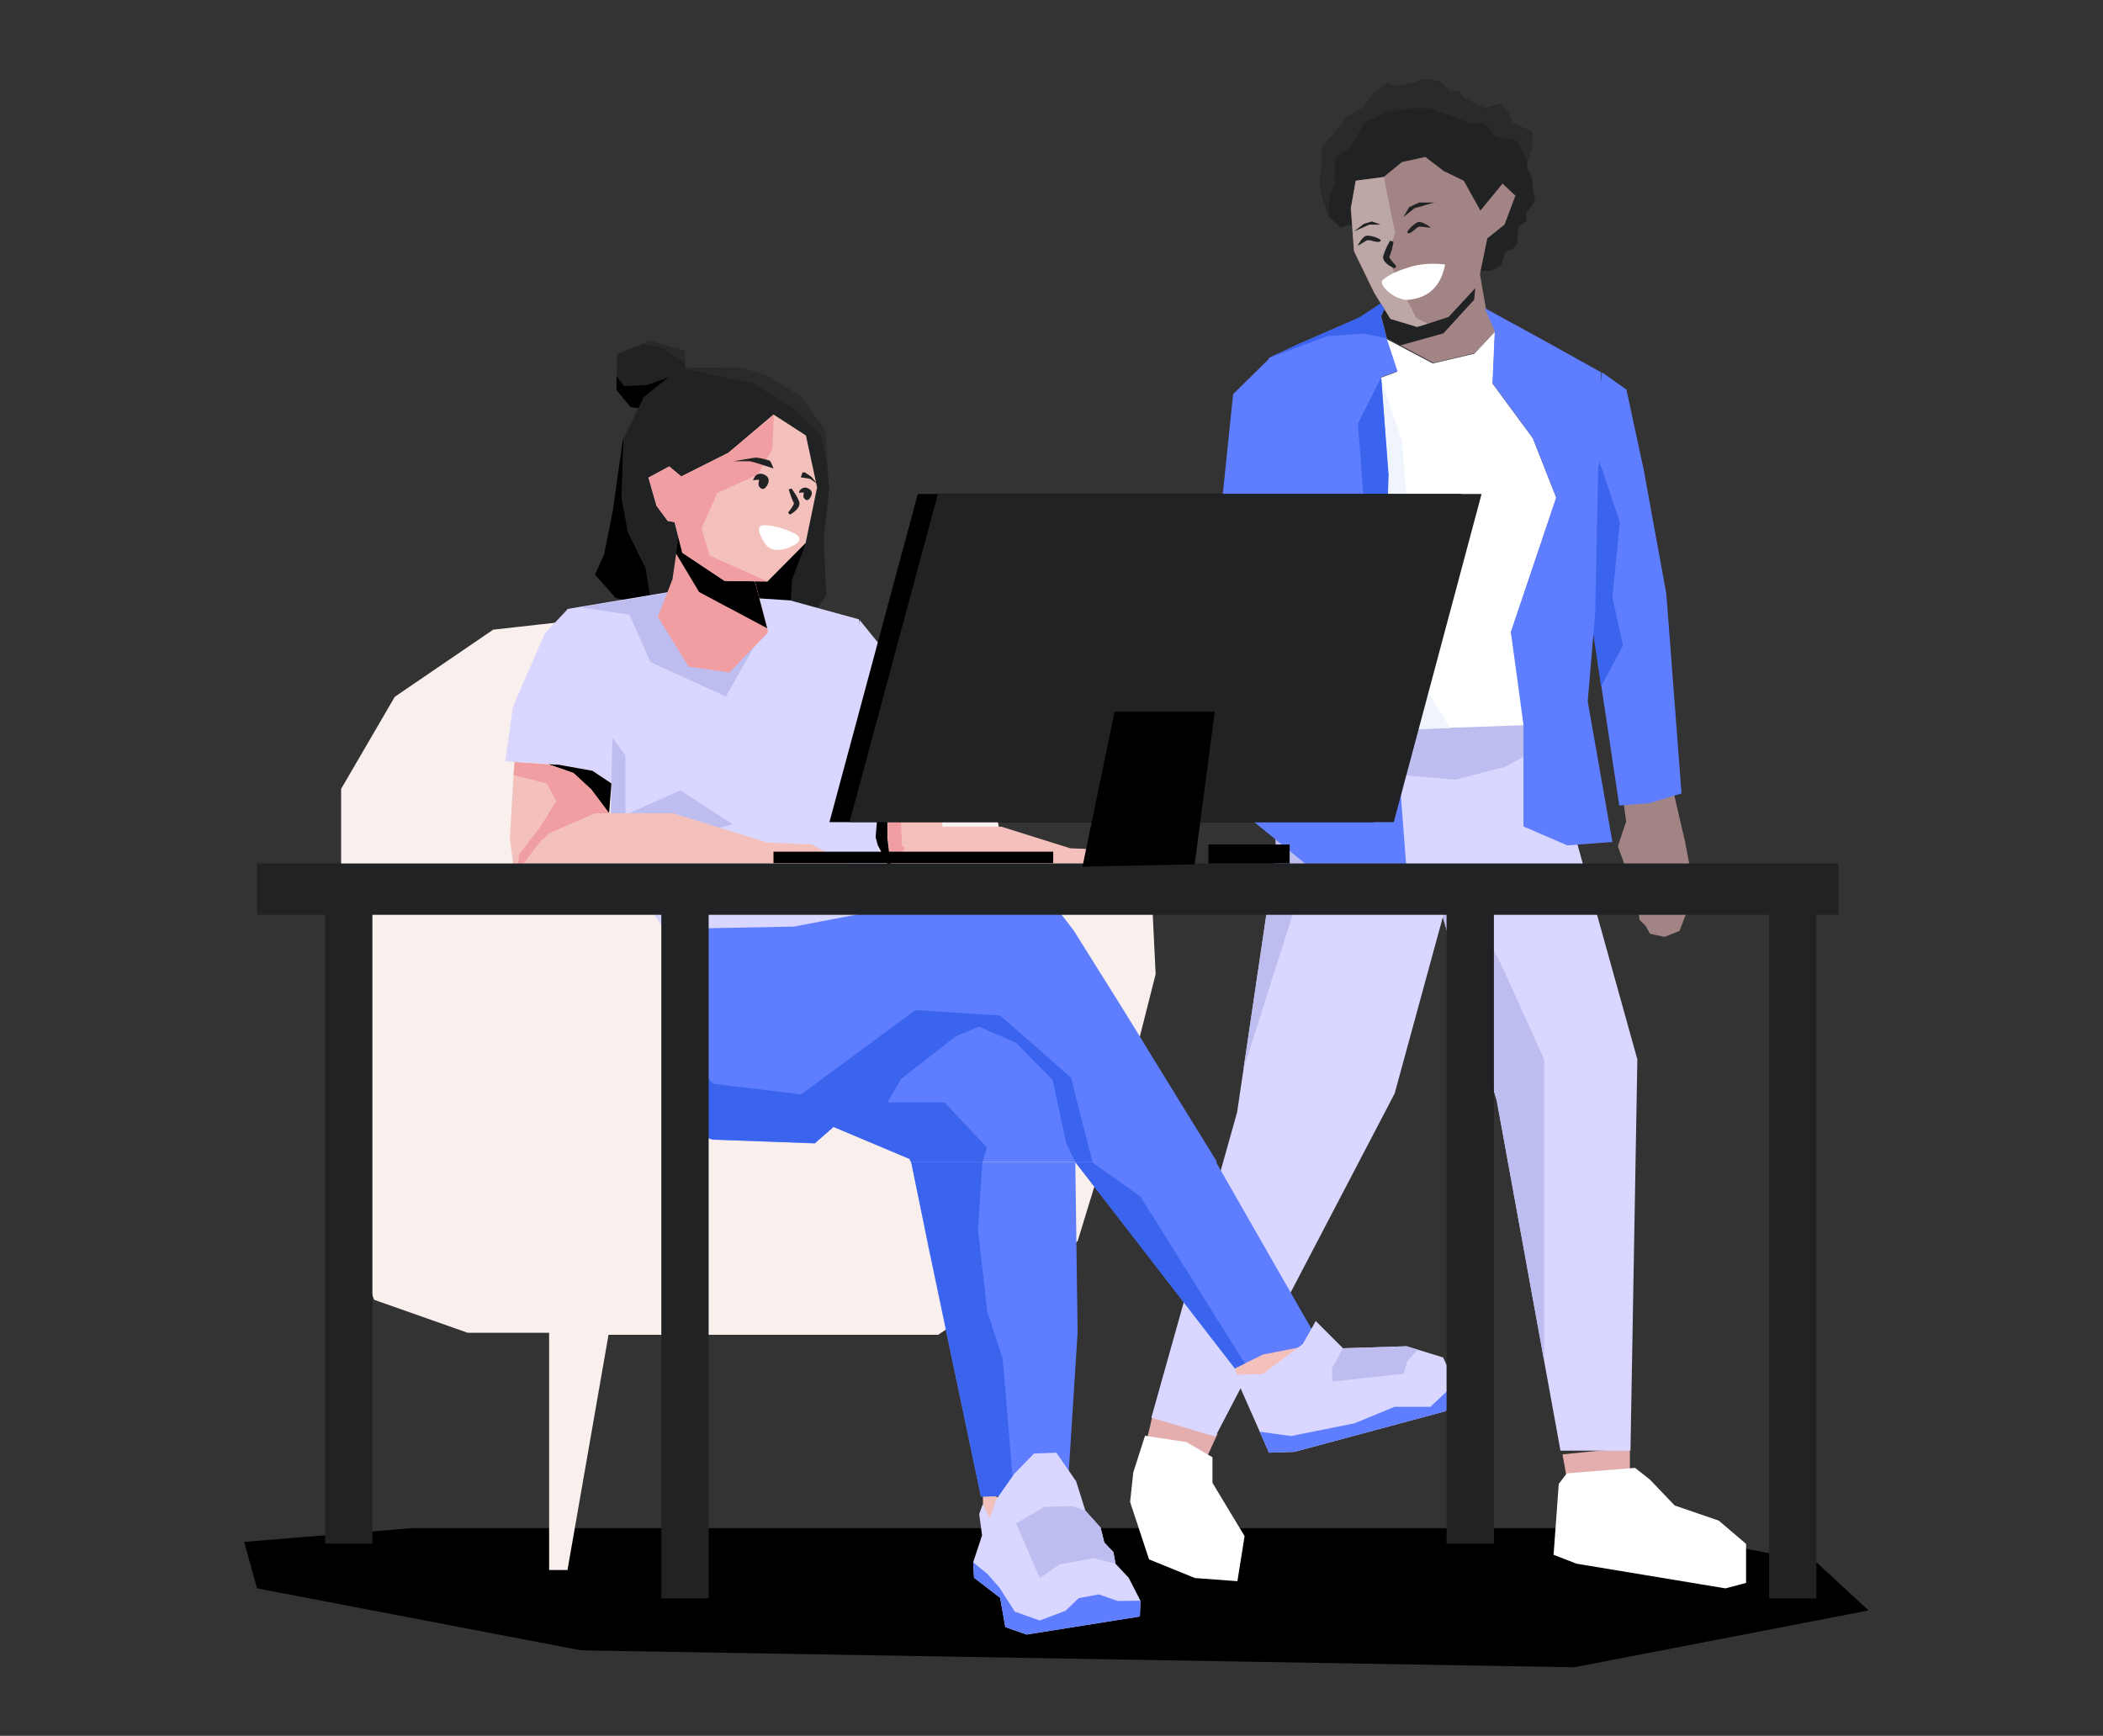 <?xml version="1.0" encoding="UTF-8"?>
<svg id="Calque_2" data-name="Calque 2" xmlns="http://www.w3.org/2000/svg" version="1.1" viewBox="0 0 733 605.1">
  <rect x="0" y="0" width="733" height="605.1" fill="#333333" stroke="none"/>
  <defs>
    <style>
      .cls-1 {
        fill: #f0f5fd;
      }

      .cls-1, .cls-2, .cls-3, .cls-4, .cls-5, .cls-6, .cls-7, .cls-8, .cls-9, .cls-10, .cls-11, .cls-12, .cls-13, .cls-14, .cls-15, .cls-16, .cls-17 {
        stroke-width: 0px;
      }

      .cls-2 {
        fill: #390e4b;
      }

      .cls-3 {
        fill: #e5aeae;
      }

      .cls-4 {
        fill: #bca7a6;
      }

      .cls-5 {
        fill: #292a2c;
      }

      .cls-6 {
        fill: #f4c0bc;
      }

      .cls-7 {
        fill: #000;
      }

      .cls-8 {
        fill: #3a64ed;
      }

      .cls-9 {
        fill: #f09ea1;
      }

      .cls-10 {
        fill: #bebdef;
      }

      .cls-11 {
        fill: #5f7eff;
      }

      .cls-12 {
        fill: #212223;
      }

      .cls-13 {
        fill: #a18483;
      }

      .cls-14 {
        fill: #d9d6ff;
      }

      .cls-15 {
        fill: #9bbfea;
      }

      .cls-16 {
        fill: #fff;
      }

      .cls-17 {
        fill: #f9efed;
      }
    </style>
  </defs>
  <polygon class="cls-7" points="85.1 537.5 143.7 532.7 570.7 532.7 633.1 544.6 651.3 561.4 548.7 581.2 202.5 575.3 89.6 553.7 85.1 537.5"/>
  <g>
    <polygon class="cls-3" points="544.6 507 546 514.7 568.1 512.8 568.1 504.6 544.6 507"/>
    <polygon class="cls-3" points="401.7 493.5 399.9 501.2 420.9 507.4 424.4 499.8 401.7 493.5"/>
    <polygon class="cls-14" points="570.7 369.3 568.3 505.7 543.9 505.7 538.1 473.8 521.7 383.7 502.9 319.7 502.9 319.6 496 296 512.5 288.8 547.8 287.1 570.7 369.3"/>
    <polygon class="cls-14" points="507.2 303.9 504.4 314.2 502.9 319.7 486.1 381.2 423.6 500.8 401.3 494.2 431.2 387.7 440.5 325 444.5 297.6 444.8 297.6 458.8 297.2 462.8 297 497.9 302.4 507.2 303.9"/>
    <polygon class="cls-14" points="548.7 293.9 515.4 315.9 504.4 314.2 501.2 313.7 472.2 309.2 455.8 302.3 444.8 297.6 444 272.6 446.7 256.4 448.3 251.6 507.1 243.4 527.4 240.6 544.9 256.1 548.2 288.4 548.7 293.9"/>
    <polygon class="cls-10" points="544.9 256.1 524.7 267.3 507.2 271.8 478.4 269.3 462.1 278.2 458.8 297.2 458.7 298 455.8 302.3 433.4 372.7 444.5 297.6 444.8 297.6 444 272.6 446.7 256.4 448.3 251.6 507.1 243.4 544.9 256.1"/>
    <polygon class="cls-10" points="538.2 369.3 538.2 473.9 538.1 473.8 521.7 383.7 502.9 319.7 502.9 319.6 507.2 303.9 524.2 338.3 538.2 369.3"/>
    <polygon class="cls-16" points="546.1 513.6 543.3 517.3 541.5 542 549.5 545.1 601.4 553.7 608.6 551.8 608.6 538.2 599.1 530.1 583.7 524.8 575.1 515.8 569.9 511.7 546.1 513.6"/>
    <polygon class="cls-16" points="399.1 500.5 413.5 502.7 422.6 508 422.6 516.9 433.8 535.5 431.3 551.2 416.5 550.1 400.5 543.6 393.9 523.6 395 513.3 399.1 500.5"/>
    <path id="Tracé_2778" data-name="Tracé 2778" class="cls-13" d="M565.2,274.8l1.6,11.6-2.9,8.6,2.2,6,2.2,6.4,2.2,1.2.7,8.3.2,3.7,2.2,2.2,1.5,2.7,5.1,1.1,5.2-2.1,1.8-4.7,1.8-4.5.7-9.5-2.4-12.5-3.7-15.9.2-6.5-9.5,3.4-9.1.5Z"/>
    <path id="Tracé_2779" data-name="Tracé 2779" class="cls-12" d="M459.9,64l1.1,4.7,2.1,6.9,4.3,3.8,2.8-1.2,2.9,2.5,37.5,13.7h8.9l3.6-1.7,1.6-4.8,3-1.5,1.2-1.5.3-5.7,2.8-2.2v-2.8c0,0,3-4,3-4l-1.1-8.5-1.8-3.8.4-1.6,1.5-5.3v-5.1l-7-3.1-1-3.1-2.7-3.5-5.8,1.5-7.2-3.5-2.1-2.5-2.9.2-3.6-3.6-5.4-.8-4,1.5-5.2,1.1-3.6-1.1-4.6,3.4-3.9,5.2-5.6,3.3-1.9,2.7-6.7,7.7v6.1l-.9,6.6Z"/>
    <path id="Tracé_2780" data-name="Tracé 2780" class="cls-5" d="M460.1,64.1l1.1,4.7,2.1,6.9-.2-4.9.8-4,1.5-2.8v-2.9c.1,0-.1-5.3.1-6.1s4.6-3,4.6-3l1.7-2.5,3.6-6.6,8-3.9,8.4-1.3h5.8l7.3,2.4,8,3h4.6l2.2,2.5,1.6,2.1,7.5,1.3,3.7,7.4,1.5-5.3v-5.1l-7-3.1-1-3.1-2.7-3.5-5.8,1.5-7.2-3.5-2.1-2.5-2.9.2-3.6-3.6-5.4-.8-4,1.5-5.2,1.1-3.6-1.1-4.6,3.4-3.9,5.2-5.6,3.3-1.9,2.7-6.7,7.7v6.1l-.7,6.6Z"/>
    <path id="Tracé_2781" data-name="Tracé 2781" class="cls-13" d="M481.3,110.1l2,7.7,4.7,2.5h0l11.6,6.2,14.5-3.4,7.2-7.7-3.4-8-2.7-15.4v-.6c0,0-28,6.6-28,6.6l-5.9,12.1Z"/>
    <path id="Tracé_2782" data-name="Tracé 2782" class="cls-12" d="M481.4,110.2l2,7.7,4.7,2.5h0l15-4.2,10.7-11.7,1.3-12.6v-.6c0,0-28,6.6-28,6.6l-5.7,12.3Z"/>
    <path id="Tracé_2783" data-name="Tracé 2783" class="cls-13" d="M470.8,72.6l1.1,15,7.1,14.6,5.6,9,9.3,2.8,3.6-1.1,7.4-2.4,10.1-10.9,3.4-16.5,6-4.8,3.8-10.1-4.5-4.2-7.7,9.4-5.8-10.4-7-3.4-6.4-4.9-8.2,1.8-6.3,5.2-9.8,1.3-1.7,9.6Z"/>
    <path id="Tracé_2784" data-name="Tracé 2784" class="cls-4" d="M470.9,72.5l1.1,15,7.1,14.6,5.6,9,9.3,2.8,3.6-1.1-3.9-1.9-6.1-11.8-4-10.2,2.7-7.7-2.9-14-1-5.5-9.8,1.3-1.7,9.5Z"/>
    <path id="Tracé_2785" data-name="Tracé 2785" class="cls-16" d="M481.9,222.7l4.2,31.7,19.3-.7,25.9-.9-1.2-15.7-3.4-16.6,15.8-46.9-8.2-20.8-14-19,.8-18.2-7.2,7.7-14.5,3.4-16.3-8.6,3.8,11.5-5.7,2.1,2.6,33.9-1.9,57.1Z"/>
    <path id="Tracé_2786" data-name="Tracé 2786" class="cls-1" d="M482,222.8l4.2,31.7,19.3-.7-13.6-21.9-4.9-23.9,9.2-18-6-17-1.5-19.1-7.5-22.3,2.6,33.9-1.8,57.3Z"/>
    <path id="Tracé_2787" data-name="Tracé 2787" class="cls-12" d="M484.5,83.9c-1,1.7-1.8,3.5-2.4,5.4-.3,2.1,2.5,3.6,4,4.3l.6-.8c-.9-1-1.8-2-2.5-3.1h0c.7-1.7,1.2-3.5,1.5-5.4l-1.2-.4Z"/>
    <path id="Tracé_2788" data-name="Tracé 2788" class="cls-12" d="M471.9,80.7l5.4-2.4h3.9c0,0-3-1.1-3-1.1l-2.8.8-3.5,2.7Z"/>
    <path id="Tracé_2789" data-name="Tracé 2789" class="cls-12" d="M500.2,70.5l-7.2,2.1-3.9,3.1,2.1-3.5,3.4-1.6h5.6Z"/>
    <path id="Tracé_2792" data-name="Tracé 2792" class="cls-11" d="M435.6,285.3l20,16.3,25.4.2,9.2.7-3.7-48.3-4.2-31.7,1.7-57.1-2.6-33.9,5.7-2.1-3.8-11.5-2-7.7,1.2-2.5-1.2-1.9-7.5,4.9-21.8,9.5-9.8,4.6,6.7,30.4,6.1,62.3-19.4,67.8Z"/>
    <path id="Tracé_2794" data-name="Tracé 2794" class="cls-11" d="M551,191.4l7.2,48.1,6.2,41.3,10.4-.8,11.3-3.4-5.3-69.6-7.9-43.3-6-27.9-8.5-6-7,55.6-.4,6Z"/>
    <path id="Tracé_2795" data-name="Tracé 2795" class="cls-11" d="M442.4,125l-12.6,12.4-7.7,74.5,12.8,16.6,7.6-.6,12.1-14.4,9.1-62.6-21.3-25.9Z"/>
    <path id="Tracé_2799" data-name="Tracé 2799" class="cls-8" d="M550.9,191.2l7.2,48.1,7.6-14.3-3.7-16.8,2.6-26.2-7.1-21-6,24.5-.6,5.7Z"/>
    <path id="Tracé_2800" data-name="Tracé 2800" class="cls-11" d="M517.5,107.4l20.3,11.1,20.3,11.3-1,31.1-1.1,52.8-2.6,30.8,8.6,49-15.7,1.2-15.3-6.6v-35.5c0,0-4.4-32.3-4.4-32.3l15.8-46.9-8.2-20.8-14-19,.8-18.2-3.5-8Z"/>
    <path id="Tracé_2801" data-name="Tracé 2801" class="cls-8" d="M442.3,124.8l20.3-7.6,12.5-.9,8.2,1.6-2-7.7,1.2-2.5-1.2-1.9-7.5,4.9-21.8,9.5-9.7,4.6Z"/>
    <path id="Tracé_2802" data-name="Tracé 2802" class="cls-8" d="M481.4,131.6l-8.1,16.1,1.9,24.8,7,50.1,1.7-57.1-2.5-33.9Z"/>
    <path id="Tracé_2804" data-name="Tracé 2804" class="cls-2" d="M426.6,184.9l7.5,6.9,6.9,1.2,6.9-4-4.6,9-9.9-2.2-6.8-10.9Z"/>
    <path id="Tracé_2506" data-name="Tracé 2506" class="cls-16" d="M503.7,92.2c-1.9,9.7-7.9,11.7-12.5,12.3-4.7.6-11-5.2-9.3-6.8,1.7-1.6,4.4-3.1,10.1-4.8,3.8-1,7.7-1.2,11.7-.7"/>
    <path id="Tracé_2507" data-name="Tracé 2507" class="cls-12" d="M498.6,79.2c.5.4-2.7-.2-3.8-.2s-2.7,2.5-4,2.3,2.2-3.5,3.5-3.9c1.5-.3,4.3,1.8,4.3,1.8"/>
    <path id="Tracé_2508" data-name="Tracé 2508" class="cls-12" d="M473.3,85.5c-.2.5,2.1-1.3,3.2-1.7,1.1-.4,3.6,1.1,4.6.3s-3.5-2.2-4.9-1.9-2.9,3.3-2.9,3.3"/>
  </g>
  <polygon class="cls-6" points="430.4 477 432.8 483.5 445.3 486.6 453.3 475.4 454.1 468.5 439.1 465.4 430.4 477"/>
  <polygon class="cls-6" points="342.6 520 342.6 529.9 359.5 526.3 342.6 520"/>
  <g id="Groupe_545" data-name="Groupe 545">
    <polygon class="cls-17" points="401.4 310.9 381.3 305.5 378.5 304.8 363.1 300.6 359.9 299.8 359.3 299.6 349.8 297.1 349.2 293.9 346.5 279.6 339.8 243 333.4 238.1 317.1 225.7 306.5 224.8 299.9 224.3 298.4 224.2 266.8 221.5 259.3 220.9 231.5 218.6 221 217.8 202.1 216.2 201.1 216.3 199.2 216.5 193.4 217.1 171.9 219.5 137.6 242.9 118.9 275 118.9 352 126 392.7 124.1 405.2 118.9 422.6 130.4 453.1 163 464.6 191.4 464.6 191.4 547.3 197.8 547.3 212.1 465.3 327 465.3 375.6 432.7 390.7 383.4 393.7 376.4 397.1 362.5 397.3 361.3 402.8 339.6 401.4 310.9"/>
    <path id="Tracé_2719" data-name="Tracé 2719" class="cls-11" d="M377.5,405.1h-59.9l-.5-1.1-26.6-11.2,18.9-24.5h0l2.9-3.9,32.3-9.3,26,20.4,6.9,29.6Z"/>
    <path id="Tracé_2720" data-name="Tracé 2720" class="cls-6" d="M365.7,309.7l-10.3,3.4-26.3,3.2h-10.9l-7.5-12.4-4.5-8.8-9-10.3,1.6-28.8,20.3,6.9,1.6.6,6.4,18.4,1.9,7.8,11.9,3.2,13.8,1.6h4.8l1.2,11.1,5,4.1Z"/>
    <path id="Tracé_2721" data-name="Tracé 2721" class="cls-7" d="M319.1,262.9l-3.4,5.6-2.3,6.6-4.1,6.2v10.9l1.4,11.7-4.5-8.8-9-10.3,1.6-28.8,20.3,6.9Z"/>
    <path id="Tracé_2722" data-name="Tracé 2722" class="cls-14" d="M323.5,262.5l-7.8,5.9-2.5,1.9-8.3,1.4-6.6-16.5-3.1-7.8,4.4-31.3,11.1,13.7,8.2,19.3,4.6,13.4Z"/>
    <path id="Tracé_2723" data-name="Tracé 2723" class="cls-15" d="M315.8,258.4v9.9l-2.5,1.9-8.3,1.4-6.6-16.5,1.2-11.2,16.2,14.5Z"/>
    <path id="Tracé_2724" data-name="Tracé 2724" class="cls-12" d="M239,133.2l-7.4,10.4-11.8-1.7-4.9-5.9v-4.8c.1,0,.2-7.8.2-7.8l8.6-3.5,2.5-1.1,12.5,3.4v4.1h.1l.2,6.9Z"/>
    <path id="Tracé_2725" data-name="Tracé 2725" class="cls-5" d="M238.8,126.5h0l-8.3-5.5-6.8-1,2.5-1.1,12.5,3.4v4.2Z"/>
    <path id="Tracé_2726" data-name="Tracé 2726" class="cls-7" d="M235.9,130.5l-7,12.7-9.1-1.3-4.9-5.9v-4.8c.1,0,2.6,3.4,2.6,3.4l8-.4,10.4-3.7Z"/>
    <path id="Tracé_2727" data-name="Tracé 2727" class="cls-12" d="M288,207.6l-5.8,8.6-12.6-1.2-27.2.6-23.4-6-4.4-1.1-7.2-8.1,3.2-7.1,3-15.1,3.5-24.9.2-.4,7.1-14.5,12.6-10.1,14.2-.2h6.2c0-.1,9.9,2.8,9.9,2.8l12,7.5,8.2,11.6.9,13,.6,7.9-1.9,17,.9,19.7Z"/>
    <path id="Tracé_2728" data-name="Tracé 2728" class="cls-7" d="M226.7,208.6l-7.7.9-4.4-1.1-7.2-8.1,3.2-7.1,3-15.1,3.5-24.9.2-.4-.7,20.6,2.2,12.1,6.2,12.6,1.7,10.5Z"/>
    <path id="Tracé_2729" data-name="Tracé 2729" class="cls-7" d="M246.6,173.1l3.2,11.4-1.4,15.1-11.9,6.6-1.9,1,30.3,2.4,10.3,5.8.9-13.4,4.8-12.8-20.9-14-13.4-2.1Z"/>
    <path id="Tracé_2730" data-name="Tracé 2730" class="cls-5" d="M288.6,163l-2.6-11.6-9.6-9.1-14.2-8.8-25-5.2,20.4-.2,9.9,2.9,12,7.5,8.2,11.6.9,12.9Z"/>
    <path id="Tracé_2731" data-name="Tracé 2731" class="cls-14" d="M310.7,312.8l-9.9,15.5-38.2,1.9-25.5-4.1-25-2.1,1.3-66.8v-1.4l-15.7-43.5,4.7-.8h0l30-5,10.7.7,32.3,2.1,24,6.6,1.6,36.3,6.1,16.5-1.9,23.1,5.5,21Z"/>
    <path id="Tracé_2732" data-name="Tracé 2732" class="cls-14" d="M197.8,212.4l-7.9,8.4-11.1,25.5-2.7,19.1,18.6,1.2,11.7,2.1,6.7,4.4.3-17.2-3.9-29.9-11.7-13.6Z"/>
    <path id="Tracé_2733" data-name="Tracé 2733" class="cls-10" d="M290.5,305.4h-30.1l-24.5,5.3-23.8,13.3,1.3-66.8h0c0-.1,4.6,6.1,4.6,6.1v20.8l19.1-8.6,18.3,11.9-19.8,5-1.2,11.5,27.1-1.9,29,3.4Z"/>
    <path id="Tracé_2734" data-name="Tracé 2734" class="cls-10" d="M262.8,225.5l-9.8,17.3-11.7-5.3-14.6-6.7-7.3-16.5-16.9-2.6,30-5,10.7.7,7,1.4,12.6,16.7Z"/>
    <path id="Tracé_2735" data-name="Tracé 2735" class="cls-9" d="M267.7,220.5l-13.5,13.9-14.2-2-10.7-17.4,5.1-13.1,2.7-18.6,25.5,17.2,4.8,18.5.3,1.5Z"/>
    <path id="Tracé_2736" data-name="Tracé 2736" class="cls-7" d="M267.4,219l-23.7-12.6-8.1-13.5,1.4-9.7,25.5,17.2,4.9,18.6Z"/>
    <path id="Tracé_2737" data-name="Tracé 2737" class="cls-6" d="M284.8,169.9l-4,19.4-13.3,13.4-15-.2-14.7-9.8-2.7-10.7-2.4-.4-3.9-5.3-2.8-9.8,7.2-3.9,4.2,3.5,16.5-8.3,15.7-13.3,11.3,7.3,3.9,18.1Z"/>
    <path id="Tracé_2738" data-name="Tracé 2738" class="cls-9" d="M267.6,202.7l-15-.2-14.7-9.8-2.7-10.7-2.4-.4-3.9-5.3-2.8-9.8,7.2-3.9,4.2,3.5,16.5-8.3,15.7-13.3-.5,12.1-5.2,8.9-14,6.4-5.5,12.3,2.9,9.5,20.2,9Z"/>
    <path id="Tracé_2739" data-name="Tracé 2739" class="cls-12" d="M269.6,163.3s-7.5-2.5-8.3-2.5h-5.7c-.3.1,7.2-1.3,8-1.3,1.6.2,3.2.6,4.7,1.1.4.3,1.3,2.7,1.3,2.7"/>
    <path id="Tracé_2740" data-name="Tracé 2740" class="cls-12" d="M275.9,170.3c1.1,1.5,2.1,3,2.7,4.7.5,1.9-1.9,3.7-3.3,4.4l-.6-.7c.7-1.1,1.7-2,2-3.2q0,.1.1.1c-.8-1.6-1.4-3.3-1.9-5l1-.3"/>
    <path id="Tracé_2741" data-name="Tracé 2741" class="cls-12" d="M263.1,166.1c.7-.9,1.9-1.2,2.9-.8,1.9.6,2.3,2,1.6,3.5-.7,1.5-1.7,2-2.4,1.4-.7-.6-1.1-.8-.6-2.9-1.2-.2-2.2.4-2.1-.1.3-.5.5-.8.6-1.1"/>
    <path id="Tracé_2742" data-name="Tracé 2742" class="cls-12" d="M278.9,170.8c.6-.7,1.6-1,2.4-.7,1.6.5,2,1.7,1.4,2.9s-1.4,1.7-2,1.1c-.6-.6-.9-.7-.5-2.4-1-.1-1.9.3-1.7-.1.1-.3.2-.6.4-.8"/>
    <path id="Tracé_2743" data-name="Tracé 2743" class="cls-16" d="M277.7,186.4q-.1-.1-.2-.1c-2.9-1.7-7.8-3.2-11.1-3.2s-1.4,3.4-.7,4.8c.5,1.1,1.2,2.1,2.2,2.9,2.8,1.9,6.8.5,9.4-1.1,1.4-.8,1.8-2.3.4-3.3"/>
    <path id="Tracé_2744" data-name="Tracé 2744" class="cls-12" d="M279.7,164.8l-.6,1.6,3.2.5,2.5,1.7-2-2.4-2.2-1.5h-.9Z"/>
    <path id="Tracé_2745" data-name="Tracé 2745" class="cls-9" d="M313.5,275.1l.9,19.8,10.3,6.9,21.9,3.7h14.2l5.1,4.3-10.3,3.4-26.3,3.2h-10.9l-7.5-12.4-1.4-11.7v-10.9l4-6.3Z"/>
    <path id="Tracé_2746" data-name="Tracé 2746" class="cls-6" d="M213.1,273.1l-.8,10.4-.2,2.6-7.1,31.1-7.1,11.1-14.3-6.3-3.2-9.1-2.7-20.6,1.6-26.7,11.8.8h0l3.7.2,11.7,2.1,6.6,4.4Z"/>
    <path id="Tracé_2747" data-name="Tracé 2747" class="cls-7" d="M213.1,273.1l-.8,10.4-6.3-8.4-6.2-5.7-8.7-3,3.7.2,11.7,2.1,6.6,4.4Z"/>
    <path id="Tracé_2748" data-name="Tracé 2748" class="cls-9" d="M179,270.2l11.6,2.9,3.3,6.1-5.4,8.8-7.6,9.9-.6,6,8.5-11.2,18.5-5.6,4.9-.9.2-2.6-6.3-8.4-6.2-5.7-8.7-3-11.8-.8-.4,4.5Z"/>
    <path id="Tracé_2751" data-name="Tracé 2751" class="cls-9" d="M365.7,309.7h4.8l5.1-.2-5.3-2.7-7.3-6.3v-2.5l1.1-1.6-4.8-2.1v5.7l-1.1,3.9-4.2,1.6,11.7,4.2Z"/>
    <path id="Tracé_2764" data-name="Tracé 2764" class="cls-11" d="M424.1,404.9l-.2.3h-49.2l-3.2-6.6-4.7-22-12.8-13-12.9-5.6-7.5,3.1h0l-11.8,4.8-31.3,27-6.5,5.7-35.7-1.3-11.7-4-9.1-3.1-17.7-26.5-2.4-27.3,4.7-12.2,18.9-.4h1.7l13.2-.2,30.9-.6,33.9-6.5h7.5l14.5-1.5,22.8-1.7,12.7,3.2,6,7.8,16.6,26.5,6.6,10.7,2.9,4.8,23.8,38.6Z"/>
    <path id="Tracé_2766" data-name="Tracé 2766" class="cls-8" d="M380.8,405.1h-6l-3.2-6.6-4.7-22-12.8-13-12.9-5.6-7.5,3.1h0l-11.8,4.8-31.4,27-6.5,5.7-35.7-1.3-11.7-4-9.1-3.1-17.7-26.5-2.4-27.3,4.7-12.2,12.7-7.1,11.1-6.2,24.5-5.3h28.6l-17.7,7.5-44.3,4.3,1.4,6.3v1.8l3.2-1.1-6.2,3.9v25.2l14.6,15.4,8.6,9,30.6,3.7,39.9-29.4,29.5,1.9,24.7,21.7,7.5,29.4Z"/>
    <path id="Tracé_2767" data-name="Tracé 2767" class="cls-8" d="M342.4,405.1h-24.9l-.5-1.1-26.6-11.2,18.9-24.5h0l26.2-8.9-1.9,1.5h0l-19.5,15.2-4.8,8.2h19.9l14.8,15.7-1.6,5.1Z"/>
    <path id="Tracé_2768" data-name="Tracé 2768" class="cls-17" d="M243.5,342.8l-3.5,26.1-1,7.2-2.4,17.1-1.7,12h-61l-13.5-.6-21.2-45,14.8-58.3,25.5,6,1.4.3,4.9,1.2,20.1,4.2h.6c0,.1,5.8,1.3,5.8,1.3h.6c0,.1,11.9,2.6,11.9,2.6l2.2.4,4.1,6.2.2.4.2.4,12,18.5Z"/>
  </g>
  <polygon class="cls-6" points="180.3 303.9 191.1 290.6 207.4 283.5 234.6 283.5 267.4 293.7 283 294.4 297.2 302 180.3 303.9"/>
  <polygon class="cls-6" points="309.4 303.1 317.3 293.4 329.2 288.2 349.1 288.2 373 295.7 384.5 296.2 394.8 301.8 309.4 303.1"/>
  <rect class="cls-12" x="89.6" y="301" width="551.2" height="17.9"/>
  <polygon class="cls-11" points="317.6 405.1 323.5 434.3 341.9 521.7 372 521.1 375.6 464.5 374.8 405.1 317.6 405.1"/>
  <polygon class="cls-8" points="342.4 405.1 340.9 428.8 344.1 457.2 349.5 473.6 353.5 521.5 341.9 521.7 317.6 405.1 342.4 405.1"/>
  <polygon class="cls-14" points="342.5 524.4 341.3 527.8 342.3 535.2 339.2 544.6 339.5 550 348.6 557 350.4 567.2 357.8 569.8 397.3 563.5 397.5 558 393.4 550 388.8 545.1 388.1 541.1 384.9 537.7 383.6 532.5 378.3 526.6 375.1 516.4 368.2 506.4 360.4 506.7 353.5 513.8 347.2 522.8 345 529.1 342.5 524.4"/>
  <polygon class="cls-11" points="339.2 544.6 339.5 550 348.6 557 350.4 567.2 357.8 569.8 397.3 563.5 397.5 558 389.6 558.1 383 555.8 376 557.1 371.4 561.5 362.4 564.9 353.7 561.8 348.4 553.5 344.2 548.7 339.2 544.6"/>
  <polygon class="cls-10" points="378.3 526.6 373.7 525 364 525.3 354.2 531.1 362.4 550.1 369.4 545.3 381.3 543.2 388.8 545.1 388.1 541.1 384.9 537.7 383.6 532.5 378.3 526.6"/>
  <polygon class="cls-7" points="319.9 172.2 289.1 286.6 478.8 286.6 509.4 172.2 319.9 172.2"/>
  <polygon class="cls-12" points="326.9 172.2 296.1 286.6 485.8 286.6 516.4 172.2 326.9 172.2"/>
  <polygon class="cls-7" points="377.3 302.1 388.5 248.1 423.4 248.1 416.4 301.3 377.3 302.1"/>
  <rect class="cls-7" x="269.6" y="296.9" width="97.5" height="4"/>
  <polygon class="cls-11" points="423.9 405.2 460 468.3 440.2 472.2 430.4 477 374.8 405.1 423.9 405.2"/>
  <polygon class="cls-8" points="380.7 405.2 397.5 417.1 433.9 475.3 430.4 477 374.8 405.1 380.7 405.2"/>
  <polygon class="cls-14" points="509.4 486.9 503.6 492 451.2 506.1 442.3 506.4 439.1 499.1 430.3 479.2 440.1 479 454.1 468.5 458.6 460.5 468.1 470 490.3 469.3 503 473.2 506.2 480.1 509.4 486.9"/>
  <polygon class="cls-11" points="509.4 486.9 503.6 492 451.2 506.1 442.3 506.4 439.1 499.1 450 500.6 472 496.2 486.1 490.4 498.6 490.4 504.2 485.1 506.2 480.1 509.4 486.9"/>
  <polygon class="cls-10" points="468.1 470 464.3 477 464.3 481.6 489.2 478.9 490.5 474.6 494.1 470.5 490.3 469.3 468.1 470"/>
  <rect class="cls-7" x="421.2" y="294.4" width="28.3" height="6.6"/>
  <rect class="cls-12" x="113.3" y="309.9" width="16.5" height="228.2"/>
  <rect class="cls-12" x="230.5" y="309.9" width="16.5" height="247.3"/>
  <rect class="cls-12" x="504.2" y="309.9" width="16.5" height="228.2"/>
  <rect class="cls-12" x="616.6" y="309.9" width="16.5" height="247.3"/>
</svg>
